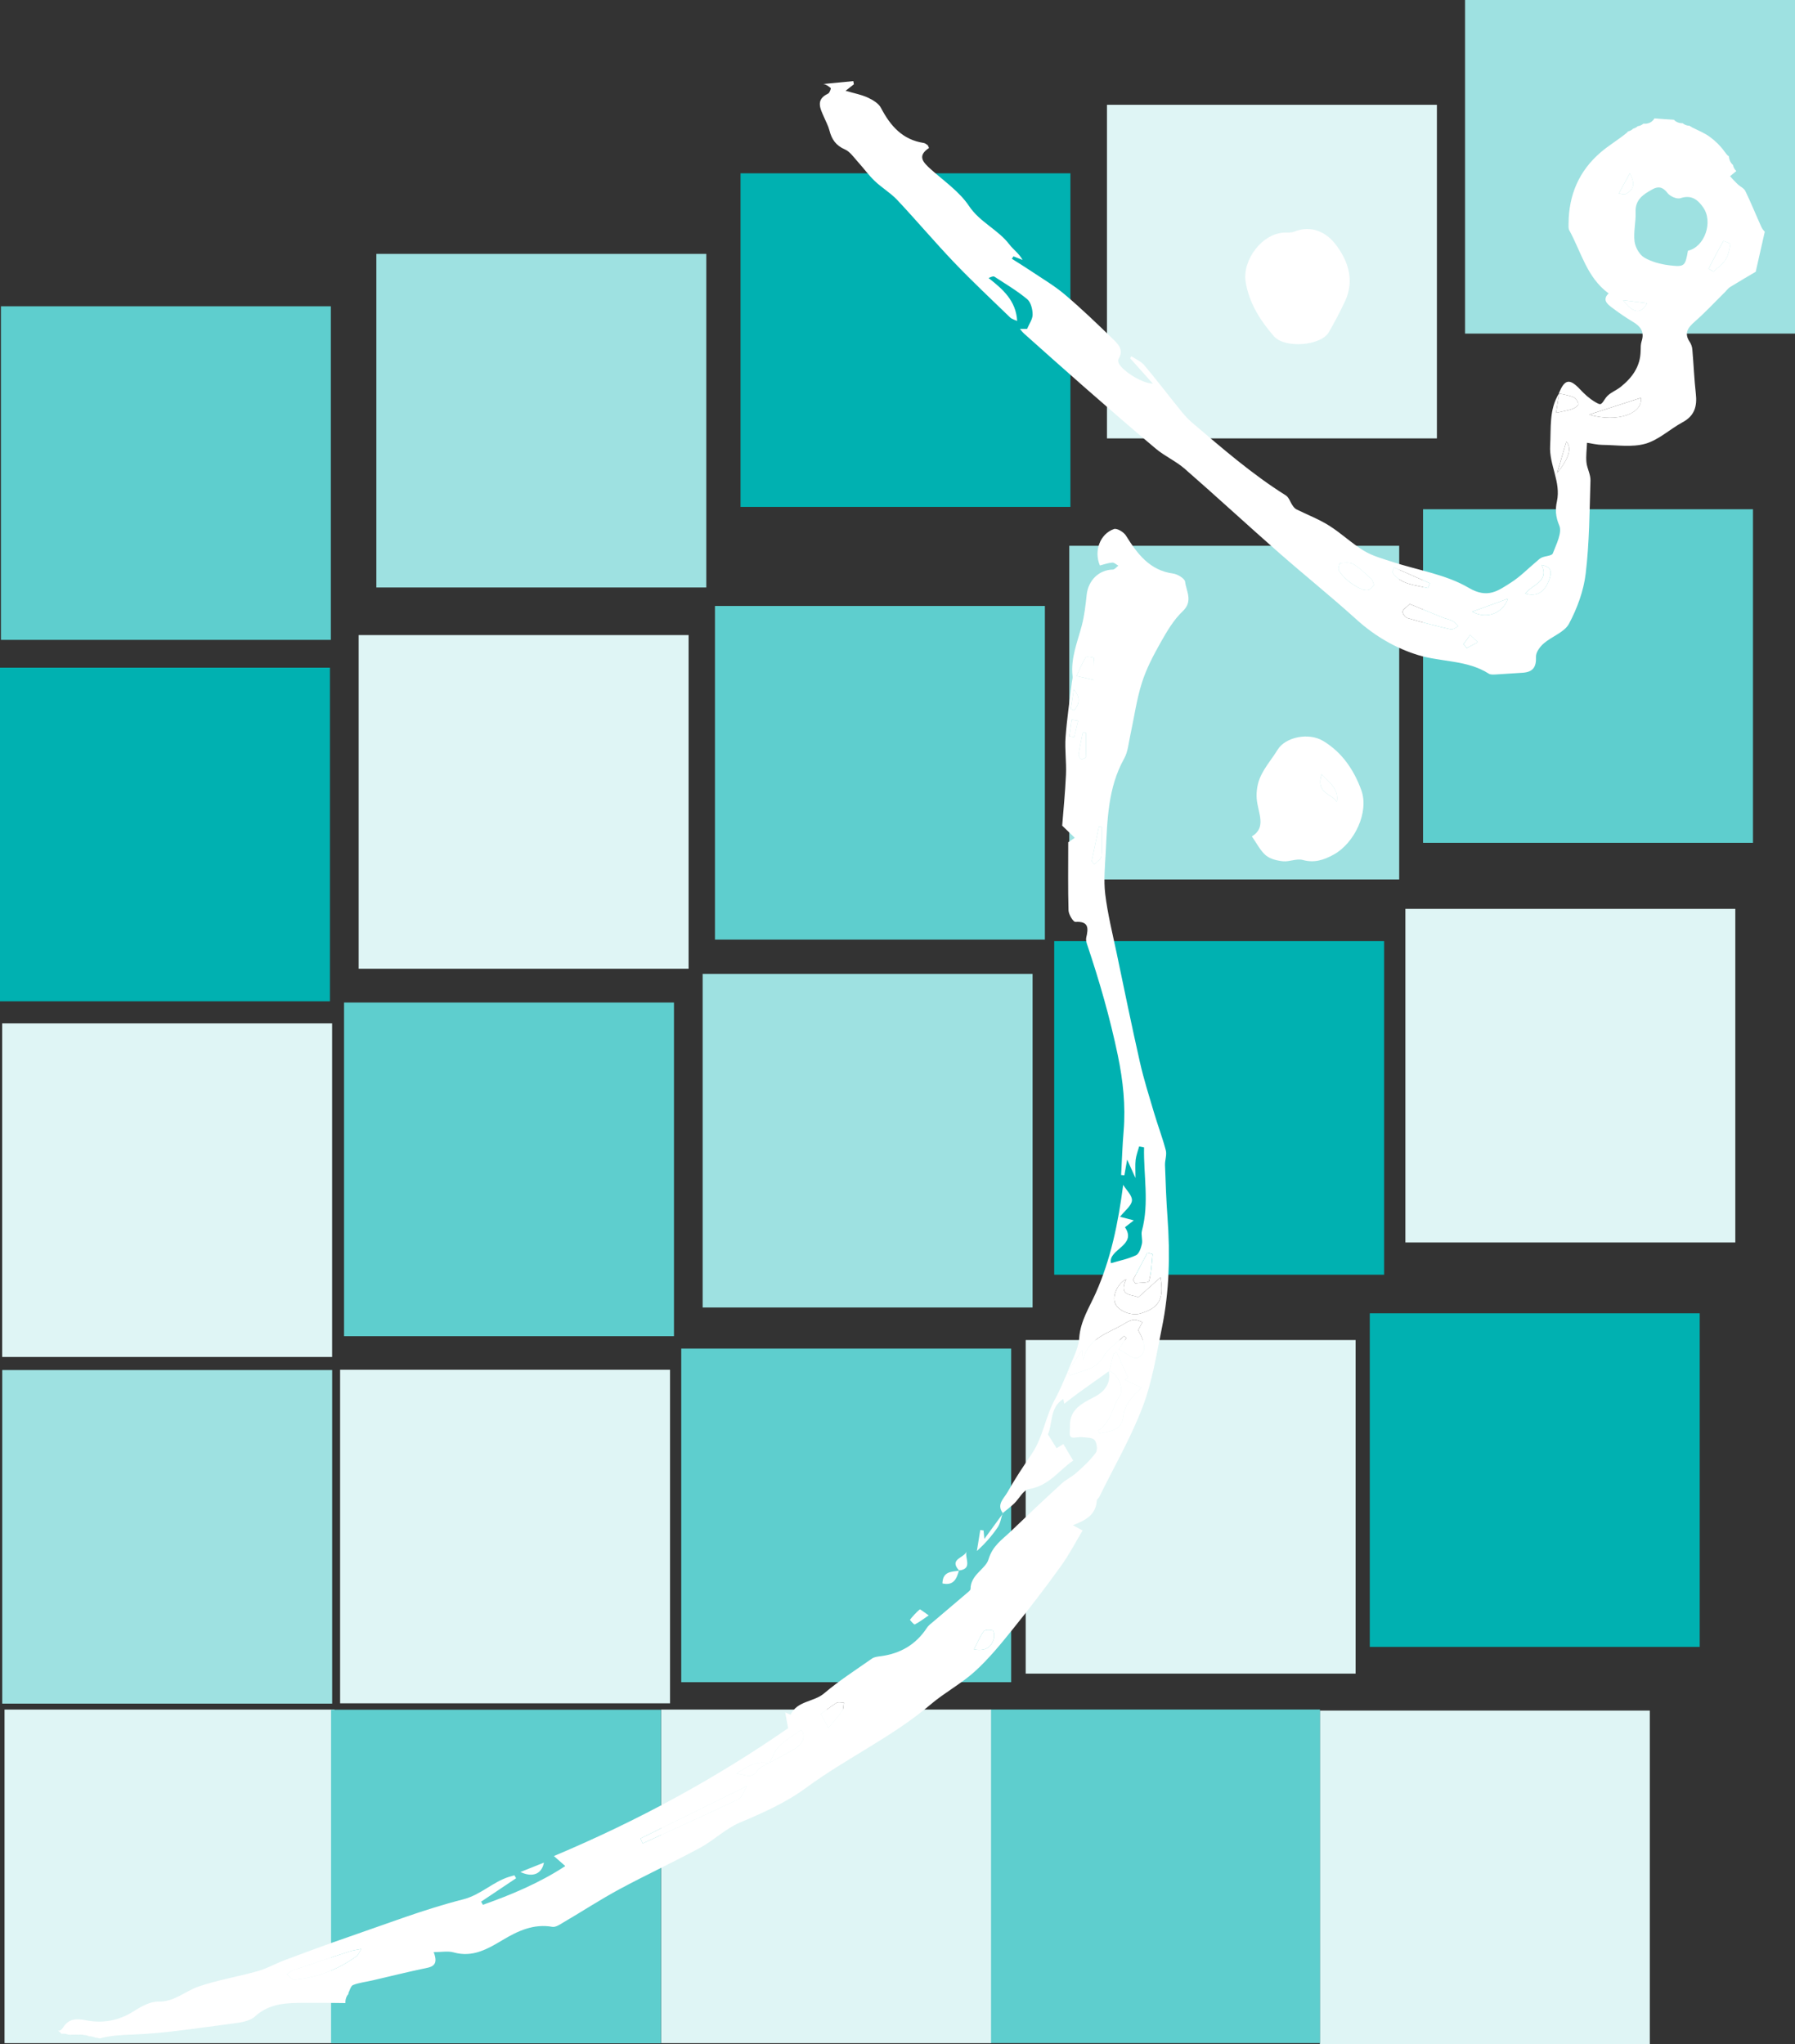 <svg xmlns="http://www.w3.org/2000/svg" width="36" height="41" viewBox="0 0 36 41" fill="none"><rect x="0" y="0" width="36" height="41" fill="#333333" stroke="none"/><g clip-path="url(#clip0_897_5991)"><path d="M35.157 10.214H28.54V16.905H35.157V10.214Z" fill="#5ECECE"></path><path d="M20.956 12.154H14.339V18.846H20.956V12.154Z" fill="#5ECECE"></path><path d="M13.517 20.108H6.9V26.8H13.517V20.108Z" fill="#5ECECE"></path><path d="M6.635 6.143H0.019V12.834H6.635V6.143Z" fill="#5ECECE"></path><path d="M34.803 18.229H28.186V24.92H34.803V18.229Z" fill="#DFF5F5"></path><path d="M33.088 34.309H26.471V41H33.088V34.309Z" fill="#DFF5F5"></path><path d="M34.089 26.341H27.472V33.032H34.089V26.341Z" fill="#00B1B1"></path><path d="M36 0H29.383V6.691H36V0Z" fill="#9EE1E1"></path><path d="M26.473 34.288H19.856V40.979H26.473V34.288Z" fill="#5ECECE"></path><path d="M20.28 27.049H13.663V33.74H20.28V27.049Z" fill="#5ECECE"></path><path d="M27.188 26.877H20.571V33.568H27.188V26.877Z" fill="#DFF5F5"></path><path d="M13.438 27.473H6.821V34.164H13.438V27.473Z" fill="#DFF5F5"></path><path d="M6.661 20.525H0.044V27.217H6.661V20.525Z" fill="#DFF5F5"></path><path d="M19.876 34.289H13.259V40.98H19.876V34.289Z" fill="#DFF5F5"></path><path d="M6.708 34.289H0.091V40.98H6.708V34.289Z" fill="#DFF5F5"></path><path d="M13.81 12.738H7.193V19.43H13.81V12.738Z" fill="#DFF5F5"></path><path d="M28.818 2.102H22.201V8.793H28.818V2.102Z" fill="#DFF5F5"></path><path d="M27.759 18.876H21.143V25.567H27.759V18.876Z" fill="#00B1B1"></path><path d="M13.257 34.292H6.64V40.983H13.257V34.292Z" fill="#5ECECE"></path><path d="M6.617 13.392H0V20.083H6.617V13.392Z" fill="#00B1B1"></path><path d="M21.468 3.476H14.852V10.167H21.468V3.476Z" fill="#00B1B1"></path><path d="M28.062 10.947H21.445V17.639H28.062V10.947Z" fill="#9EE1E1"></path><path d="M20.709 19.533H14.092V26.225H20.709V19.533Z" fill="#9EE1E1"></path><path d="M14.165 5.092H7.548V11.783H14.165V5.092Z" fill="#9EE1E1"></path><path d="M6.662 27.479H0.045V34.17H6.662V27.479Z" fill="#9EE1E1"></path><path d="M22.545 15.216C22.623 15.077 22.635 14.899 22.671 14.737C22.747 14.389 22.794 14.033 22.901 13.696C22.99 13.414 23.132 13.144 23.278 12.885C23.403 12.663 23.538 12.433 23.719 12.261C23.933 12.059 23.792 11.861 23.768 11.668C23.76 11.602 23.618 11.517 23.528 11.504C23.058 11.44 22.811 11.111 22.582 10.743C22.538 10.672 22.402 10.59 22.341 10.611C22.056 10.711 21.937 11.057 22.059 11.342C22.143 11.321 22.224 11.29 22.307 11.284C22.346 11.28 22.388 11.324 22.429 11.346C22.392 11.373 22.356 11.424 22.319 11.424C22.042 11.428 21.825 11.639 21.794 11.93C21.772 12.134 21.749 12.341 21.698 12.539C21.61 12.876 21.469 13.202 21.511 13.564C21.516 13.602 21.502 13.643 21.497 13.682C21.453 14.049 21.398 14.416 21.371 14.784C21.353 15.033 21.39 15.285 21.379 15.535C21.363 15.897 21.326 16.258 21.303 16.56C21.409 16.663 21.476 16.728 21.555 16.804C21.478 16.857 21.43 16.89 21.424 16.894C21.424 17.381 21.417 17.821 21.43 18.261C21.433 18.343 21.525 18.494 21.569 18.491C21.838 18.474 21.83 18.617 21.785 18.807C21.775 18.85 21.789 18.902 21.804 18.947C22.049 19.676 22.262 20.413 22.419 21.169C22.523 21.674 22.578 22.174 22.535 22.688C22.51 22.98 22.501 23.274 22.485 23.567C22.507 23.569 22.528 23.571 22.55 23.573C22.565 23.486 22.581 23.399 22.606 23.258C22.668 23.394 22.709 23.487 22.773 23.628C22.773 23.473 22.764 23.366 22.776 23.263C22.787 23.172 22.822 23.084 22.846 22.995C22.879 23.002 22.912 23.008 22.945 23.015C22.933 23.572 23.052 24.128 22.902 24.686C22.88 24.768 22.92 24.867 22.901 24.951C22.883 25.033 22.845 25.148 22.783 25.177C22.629 25.25 22.456 25.284 22.281 25.336C22.218 25.056 22.812 24.984 22.562 24.615C22.611 24.577 22.66 24.539 22.739 24.477C22.629 24.449 22.566 24.432 22.463 24.405C22.56 24.281 22.692 24.186 22.702 24.08C22.711 23.981 22.59 23.87 22.526 23.765C22.427 24.531 22.277 25.258 21.976 25.935C21.844 26.232 21.669 26.493 21.644 26.839C21.628 27.067 21.495 27.287 21.414 27.51C21.416 27.507 21.418 27.504 21.419 27.502C21.333 27.692 21.257 27.888 21.156 28.07C20.965 28.418 20.919 28.826 20.694 29.159C20.523 29.412 20.353 29.666 20.204 29.932C20.136 30.054 19.979 30.175 20.112 30.348C20.189 30.283 20.27 30.223 20.343 30.153C20.442 30.057 20.525 29.883 20.633 29.867C21.04 29.805 21.248 29.479 21.524 29.295C21.447 29.166 21.389 29.068 21.326 28.963C21.277 28.994 21.229 29.024 21.191 29.048C21.128 28.947 21.074 28.86 21.017 28.769C21.116 28.546 21.049 28.232 21.325 28.06C21.335 28.113 21.344 28.156 21.344 28.155C21.438 28.083 21.54 28.002 21.644 27.927C21.842 27.784 22.041 27.645 22.239 27.504C22.28 27.748 22.159 27.906 21.957 28.014C21.713 28.145 21.449 28.256 21.459 28.605C21.461 28.679 21.438 28.784 21.476 28.82C21.515 28.856 21.617 28.818 21.69 28.825C21.78 28.834 21.899 28.828 21.951 28.882C21.999 28.932 22.017 29.082 21.978 29.136C21.87 29.285 21.731 29.412 21.594 29.535C21.502 29.619 21.383 29.672 21.292 29.756C20.945 30.074 20.602 30.397 20.263 30.723C20.094 30.885 19.907 31.003 19.825 31.277C19.768 31.47 19.463 31.585 19.465 31.87C19.465 31.894 19.429 31.921 19.406 31.941C19.184 32.13 18.962 32.318 18.74 32.507C18.687 32.552 18.627 32.594 18.589 32.651C18.365 32.992 18.049 33.17 17.653 33.22C17.597 33.227 17.534 33.235 17.49 33.265C17.165 33.493 16.83 33.708 16.528 33.964C16.321 34.141 15.99 34.109 15.855 34.393C15.855 34.394 15.796 34.366 15.748 34.345C15.768 34.453 15.785 34.545 15.806 34.663C14.35 35.672 12.798 36.516 11.109 37.227C11.198 37.306 11.266 37.365 11.337 37.428C10.819 37.767 10.259 38.002 9.685 38.205C9.673 38.184 9.661 38.163 9.649 38.142C9.883 37.986 10.117 37.829 10.351 37.672C10.34 37.653 10.328 37.633 10.316 37.613C10.282 37.623 10.248 37.632 10.213 37.643C9.883 37.745 9.643 38.006 9.285 38.097C8.508 38.294 7.755 38.587 6.994 38.848C6.56 38.997 6.13 39.158 5.699 39.319C5.522 39.386 5.354 39.483 5.172 39.534C4.778 39.646 4.37 39.712 3.983 39.844C3.714 39.935 3.5 40.153 3.178 40.146C3.014 40.143 2.832 40.244 2.683 40.339C2.381 40.531 2.062 40.588 1.721 40.521C1.536 40.485 1.383 40.483 1.268 40.662C1.232 40.717 1.194 40.738 1.161 40.73C1.189 40.745 1.211 40.767 1.229 40.791C1.232 40.791 1.235 40.79 1.238 40.79C1.245 40.79 1.252 40.791 1.26 40.791C1.264 40.791 1.268 40.79 1.272 40.79C1.308 40.79 1.338 40.797 1.366 40.808C1.382 40.809 1.397 40.81 1.411 40.813C1.427 40.81 1.444 40.808 1.462 40.808C1.474 40.808 1.486 40.809 1.497 40.81C1.505 40.809 1.513 40.808 1.522 40.808C1.539 40.808 1.554 40.809 1.569 40.812C1.584 40.809 1.6 40.808 1.617 40.808C1.642 40.808 1.664 40.811 1.685 40.817C1.724 40.818 1.758 40.828 1.787 40.843C1.791 40.843 1.794 40.843 1.798 40.843C1.841 40.843 1.878 40.852 1.909 40.869C1.909 40.869 1.909 40.869 1.91 40.869C1.943 40.869 1.973 40.875 1.999 40.885C2.207 40.829 2.421 40.816 2.648 40.808C3.324 40.784 3.998 40.672 4.671 40.586C4.824 40.566 5.009 40.541 5.113 40.445C5.405 40.177 5.752 40.173 6.101 40.171C6.377 40.169 6.652 40.172 6.928 40.176C6.924 40.106 6.946 40.035 6.994 39.986C6.991 39.984 6.987 39.983 6.984 39.982C7.015 39.924 7.034 39.832 7.081 39.814C7.203 39.766 7.338 39.752 7.467 39.722C7.802 39.645 8.135 39.561 8.471 39.49C8.638 39.455 8.811 39.445 8.698 39.154C8.856 39.154 8.986 39.127 9.1 39.16C9.48 39.266 9.776 39.093 10.083 38.91C10.386 38.729 10.703 38.58 11.078 38.647C11.148 38.659 11.236 38.595 11.308 38.553C11.68 38.335 12.041 38.099 12.42 37.894C12.956 37.605 13.509 37.349 14.045 37.059C14.318 36.911 14.552 36.678 14.834 36.558C15.302 36.359 15.754 36.162 16.173 35.854C16.98 35.261 17.9 34.837 18.67 34.182C18.95 33.944 19.283 33.769 19.554 33.522C19.831 33.27 20.073 32.974 20.309 32.68C20.643 32.266 20.967 31.843 21.278 31.411C21.441 31.186 21.569 30.935 21.712 30.698C21.641 30.659 21.595 30.634 21.518 30.591C21.783 30.491 21.979 30.378 21.997 30.098C21.999 30.072 22.034 30.05 22.047 30.023C22.342 29.423 22.68 28.84 22.917 28.217C23.11 27.713 23.193 27.165 23.303 26.631C23.453 25.9 23.469 25.159 23.415 24.415C23.39 24.068 23.377 23.719 23.365 23.371C23.361 23.272 23.405 23.164 23.381 23.072C23.314 22.816 23.219 22.569 23.144 22.315C23.045 21.982 22.94 21.649 22.863 21.31C22.698 20.581 22.548 19.847 22.395 19.115C22.312 18.721 22.214 18.329 22.166 17.931C22.132 17.651 22.163 17.362 22.177 17.078C22.209 16.44 22.22 15.799 22.545 15.216ZM7.159 39.23C6.784 39.504 6.365 39.663 5.906 39.708C5.86 39.713 5.806 39.637 5.755 39.598C5.795 39.571 5.831 39.532 5.875 39.518C6.254 39.389 6.635 39.263 7.016 39.139C7.072 39.12 7.132 39.113 7.246 39.089C7.191 39.18 7.181 39.214 7.159 39.23ZM14.811 36.087C14.174 36.391 13.53 36.68 12.889 36.974C12.874 36.941 12.859 36.908 12.844 36.875C13.534 36.535 14.225 36.195 14.981 35.823C14.905 35.947 14.876 36.056 14.811 36.087ZM15.195 35.509C15.071 35.7 14.914 35.58 14.765 35.572C14.968 35.457 15.156 35.297 15.416 35.366C15.339 35.411 15.239 35.441 15.195 35.509ZM15.903 35.1C15.748 35.187 15.591 35.271 15.434 35.356C15.495 35.242 15.538 35.111 15.625 35.025C15.753 34.898 15.915 34.808 16.068 34.698C16.166 34.813 16.112 34.982 15.903 35.1ZM16.891 34.313C16.808 34.431 16.711 34.538 16.613 34.657C16.569 34.574 16.524 34.491 16.464 34.377C16.553 34.313 16.66 34.227 16.777 34.155C16.814 34.133 16.874 34.15 16.924 34.149C16.914 34.204 16.92 34.272 16.891 34.313ZM19.935 32.858C19.888 33.031 19.778 33.125 19.534 33.082C19.604 32.947 19.652 32.823 19.729 32.72C19.755 32.685 19.854 32.686 19.911 32.703C19.933 32.709 19.948 32.809 19.935 32.858ZM22.529 28.408C22.497 28.698 22.26 28.706 22.05 28.749C22.038 28.719 22.026 28.694 22.028 28.692C22.284 28.525 22.309 28.215 22.463 27.985C22.548 27.859 22.419 27.555 22.245 27.497C22.274 27.384 22.303 27.271 22.334 27.159C22.337 27.149 22.359 27.144 22.395 27.124C22.472 27.297 22.548 27.466 22.624 27.635C22.602 27.648 22.581 27.661 22.559 27.674C22.668 27.726 22.776 27.778 22.894 27.834C22.713 28.002 22.557 28.158 22.529 28.408ZM22.81 27.235C22.719 27.265 22.574 27.131 22.434 27.063C22.505 26.96 22.547 26.899 22.588 26.838C22.574 26.824 22.561 26.809 22.547 26.795C22.406 26.931 22.227 27.044 22.133 27.207C21.972 27.487 21.688 27.488 21.448 27.592C21.44 27.559 21.432 27.527 21.424 27.495C21.514 27.361 21.605 27.226 21.704 27.079C21.71 27.147 21.716 27.216 21.721 27.285C21.82 26.821 22.249 26.739 22.572 26.536C22.624 26.503 22.687 26.475 22.747 26.471C22.801 26.468 22.858 26.5 22.914 26.517C22.887 26.567 22.859 26.618 22.825 26.68C22.984 26.941 22.997 27.171 22.81 27.235ZM23.274 25.621C23.349 26.057 23.245 26.233 22.873 26.345C22.686 26.401 22.417 26.289 22.361 26.132C22.309 25.986 22.413 25.743 22.587 25.656C22.413 26.019 22.729 25.955 22.828 26.022C22.984 25.881 23.122 25.758 23.274 25.621ZM23.117 25.156C23.097 25.337 23.093 25.523 23.044 25.695C23.033 25.733 22.864 25.725 22.767 25.739C22.753 25.716 22.739 25.693 22.725 25.67C22.821 25.489 22.917 25.307 23.013 25.126L23.117 25.156ZM21.543 14.785L21.447 14.767C21.463 14.656 21.479 14.546 21.494 14.435C21.537 14.443 21.579 14.451 21.622 14.458C21.595 14.567 21.569 14.676 21.543 14.785ZM21.542 14.248C21.519 14.238 21.497 14.229 21.474 14.219C21.495 14.089 21.516 13.958 21.537 13.828C21.678 13.997 21.645 14.13 21.542 14.248ZM21.776 15.189C21.775 15.204 21.708 15.234 21.685 15.225C21.658 15.214 21.628 15.164 21.632 15.136C21.654 14.988 21.687 14.841 21.716 14.694L21.78 14.698C21.78 14.861 21.782 15.025 21.776 15.189ZM21.59 13.558C21.653 13.425 21.704 13.296 21.776 13.182C21.79 13.159 21.937 13.186 21.938 13.197C21.949 13.336 21.945 13.476 21.945 13.64C21.8 13.607 21.728 13.59 21.59 13.558ZM22.088 17.178C22.083 17.235 21.997 17.285 21.949 17.338C21.931 17.316 21.913 17.295 21.895 17.273C21.943 17.041 21.991 16.81 22.039 16.578L22.094 16.585C22.094 16.783 22.105 16.982 22.088 17.178Z" fill="white"></path><path d="M35.33 4.562C35.22 4.319 35.12 4.071 35.004 3.831C34.976 3.774 34.899 3.742 34.849 3.694C34.796 3.644 34.747 3.588 34.697 3.535C34.734 3.505 34.77 3.474 34.823 3.431C34.788 3.399 34.766 3.355 34.756 3.308C34.706 3.266 34.679 3.202 34.675 3.136C34.642 3.117 34.614 3.078 34.582 3.034C34.502 2.923 34.399 2.823 34.289 2.743C34.179 2.663 34.047 2.612 33.927 2.55C33.927 2.549 33.927 2.548 33.927 2.548C33.912 2.541 33.898 2.533 33.886 2.523C33.828 2.521 33.781 2.501 33.747 2.471C33.744 2.471 33.742 2.471 33.739 2.471C33.666 2.471 33.61 2.443 33.572 2.402C33.442 2.394 33.312 2.385 33.181 2.374C33.145 2.437 33.08 2.482 32.987 2.482C32.977 2.482 32.968 2.481 32.959 2.48C32.929 2.507 32.891 2.525 32.844 2.532C32.821 2.554 32.79 2.57 32.755 2.58C32.728 2.607 32.693 2.627 32.65 2.636C32.644 2.646 32.637 2.654 32.629 2.661C32.458 2.803 32.264 2.916 32.096 3.061C31.668 3.431 31.463 3.91 31.459 4.478C31.459 4.526 31.452 4.581 31.473 4.619C31.712 5.052 31.825 5.566 32.262 5.885C32.134 6.009 32.228 6.094 32.323 6.165C32.461 6.269 32.603 6.368 32.751 6.456C32.906 6.548 32.985 6.66 32.923 6.847C32.904 6.905 32.905 6.972 32.904 7.035C32.9 7.35 32.735 7.575 32.504 7.76C32.408 7.837 32.274 7.882 32.207 7.977C32.109 8.115 32.121 8.14 31.985 8.059C31.875 7.993 31.776 7.903 31.688 7.808C31.48 7.586 31.378 7.603 31.264 7.891C31.265 7.891 31.265 7.892 31.266 7.892C31.065 8.216 31.11 8.579 31.089 8.939C31.067 9.324 31.31 9.665 31.225 10.057C31.191 10.212 31.196 10.364 31.272 10.54C31.334 10.683 31.212 10.918 31.142 11.101C31.124 11.149 30.995 11.15 30.921 11.183C30.879 11.201 30.845 11.238 30.809 11.268C30.642 11.407 30.488 11.567 30.306 11.683C30.049 11.846 29.838 12.015 29.456 11.79C28.998 11.52 28.433 11.437 27.916 11.267C27.726 11.204 27.525 11.151 27.356 11.048C27.11 10.899 26.898 10.694 26.654 10.541C26.449 10.412 26.219 10.325 26.001 10.216C25.97 10.201 25.944 10.169 25.924 10.139C25.877 10.072 25.851 9.976 25.789 9.937C25.109 9.511 24.506 8.985 23.897 8.467C23.821 8.402 23.753 8.324 23.689 8.246C23.442 7.94 23.203 7.627 22.95 7.326C22.884 7.248 22.778 7.204 22.69 7.145C22.682 7.158 22.674 7.172 22.666 7.186C22.804 7.341 22.942 7.495 23.121 7.695C22.871 7.684 22.464 7.4 22.432 7.269C22.426 7.247 22.422 7.217 22.432 7.201C22.551 7.008 22.413 6.89 22.301 6.781C21.993 6.483 21.683 6.184 21.355 5.907C21.144 5.728 20.901 5.587 20.67 5.431C20.547 5.348 20.419 5.27 20.293 5.19C20.304 5.174 20.315 5.158 20.326 5.142C20.387 5.166 20.448 5.19 20.509 5.214C20.436 5.082 20.323 5.006 20.244 4.903C20.015 4.603 19.653 4.459 19.433 4.13C19.242 3.844 18.936 3.634 18.673 3.399C18.516 3.258 18.386 3.131 18.632 2.968C18.618 2.938 18.614 2.92 18.604 2.911C18.579 2.893 18.552 2.871 18.523 2.867C18.101 2.802 17.858 2.527 17.669 2.165C17.622 2.073 17.504 2.004 17.404 1.957C17.274 1.898 17.13 1.871 16.959 1.821C17.038 1.759 17.081 1.725 17.125 1.691C17.121 1.669 17.117 1.648 17.114 1.627L16.508 1.685C16.561 1.688 16.617 1.729 16.661 1.766C16.669 1.773 16.639 1.863 16.609 1.877C16.349 1.999 16.452 2.178 16.528 2.354C16.564 2.44 16.611 2.524 16.634 2.613C16.679 2.794 16.765 2.919 16.945 2.997C17.05 3.043 17.127 3.161 17.21 3.252C17.323 3.376 17.422 3.515 17.544 3.631C17.685 3.766 17.859 3.867 17.992 4.008C18.38 4.421 18.745 4.854 19.135 5.263C19.497 5.642 19.88 6.001 20.256 6.365C20.297 6.404 20.361 6.419 20.4 6.438C20.377 6.029 20.111 5.8 19.827 5.577C19.887 5.548 19.924 5.536 19.945 5.55C20.167 5.695 20.397 5.831 20.601 6C20.674 6.061 20.71 6.203 20.71 6.309C20.71 6.404 20.639 6.5 20.599 6.597H20.455C20.495 6.644 20.513 6.669 20.536 6.689C20.934 7.043 21.33 7.399 21.731 7.75C22.213 8.171 22.694 8.593 23.185 9.003C23.364 9.152 23.586 9.25 23.761 9.403C24.396 9.957 25.015 10.529 25.648 11.085C26.163 11.537 26.697 11.966 27.205 12.425C27.572 12.758 27.993 13.003 28.451 13.142C28.913 13.281 29.426 13.236 29.859 13.512C29.894 13.535 29.951 13.53 29.997 13.528C30.175 13.519 30.352 13.503 30.529 13.494C30.746 13.482 30.814 13.38 30.805 13.171C30.802 13.083 30.886 12.97 30.961 12.905C31.125 12.763 31.376 12.682 31.468 12.509C31.632 12.201 31.761 11.851 31.802 11.506C31.876 10.888 31.879 10.261 31.898 9.637C31.902 9.516 31.829 9.395 31.817 9.271C31.805 9.143 31.824 9.011 31.829 8.881C31.932 8.896 32.034 8.922 32.136 8.923C32.425 8.926 32.73 8.976 32.999 8.9C33.267 8.824 33.492 8.606 33.746 8.469C33.986 8.34 34.04 8.148 34.011 7.895C33.978 7.601 33.967 7.305 33.941 7.01C33.937 6.959 33.919 6.903 33.89 6.86C33.774 6.689 33.844 6.579 33.982 6.458C34.198 6.269 34.394 6.057 34.599 5.855C34.632 5.822 34.66 5.781 34.699 5.757C34.89 5.64 35.083 5.527 35.212 5.451C35.281 5.149 35.335 4.909 35.394 4.648C35.386 4.637 35.349 4.603 35.33 4.562ZM27.442 11.834C27.39 11.844 27.326 11.827 27.276 11.802C27.192 11.761 27.11 11.712 27.038 11.652C26.967 11.592 26.899 11.521 26.851 11.441C26.831 11.408 26.863 11.296 26.877 11.295C26.966 11.288 27.074 11.273 27.144 11.315C27.275 11.394 27.387 11.508 27.503 11.612C27.528 11.636 27.535 11.681 27.557 11.733C27.518 11.77 27.485 11.825 27.442 11.834ZM27.922 11.477C27.935 11.446 27.948 11.415 27.962 11.384C28.2 11.489 28.439 11.594 28.678 11.699C28.665 11.731 28.652 11.763 28.639 11.796C28.382 11.73 28.095 11.732 27.922 11.477ZM29.102 12.624C28.81 12.557 28.519 12.482 28.231 12.398C28.186 12.385 28.125 12.307 28.131 12.268C28.137 12.22 28.206 12.182 28.273 12.115C28.506 12.211 28.721 12.3 28.936 12.387C28.998 12.412 29.068 12.421 29.126 12.452C29.172 12.476 29.206 12.524 29.245 12.561C29.197 12.583 29.143 12.633 29.102 12.624ZM29.417 12.999C29.395 12.973 29.373 12.947 29.351 12.921C29.396 12.859 29.441 12.797 29.485 12.735C29.536 12.783 29.587 12.832 29.638 12.88C29.564 12.92 29.491 12.959 29.417 12.999ZM29.526 12.269C29.79 12.173 30 12.096 30.243 12.008C30.14 12.299 29.819 12.43 29.526 12.269ZM31.09 11.559C31.012 11.857 30.84 11.983 30.589 11.906C30.735 11.717 31.073 11.672 30.919 11.331C31.075 11.363 31.123 11.432 31.09 11.559ZM31.229 9.487C31.288 9.287 31.346 9.088 31.414 8.857C31.529 8.984 31.468 9.194 31.229 9.487ZM31.541 8.201C31.44 8.235 31.334 8.252 31.208 8.281C31.228 8.153 31.248 8.023 31.269 7.892C31.366 7.915 31.468 7.928 31.558 7.967C31.604 7.987 31.648 8.054 31.654 8.104C31.658 8.132 31.587 8.185 31.541 8.201ZM31.87 8.316C32.257 8.191 32.585 8.085 32.909 7.98C32.954 8.283 32.456 8.487 31.87 8.316ZM32.687 3.477C32.819 3.722 32.736 3.821 32.604 3.891C32.569 3.909 32.512 3.885 32.465 3.88C32.53 3.762 32.595 3.644 32.687 3.477ZM32.551 6.02C32.738 6.044 32.877 6.061 33.034 6.081C32.909 6.306 32.759 6.288 32.551 6.02ZM33.853 5.029C33.798 5.338 33.787 5.359 33.477 5.321C33.304 5.299 33.121 5.252 32.974 5.164C32.878 5.106 32.796 4.958 32.782 4.842C32.758 4.651 32.811 4.451 32.803 4.257C32.791 4 32.962 3.897 33.141 3.797C33.256 3.733 33.35 3.748 33.443 3.871C33.493 3.938 33.632 3.999 33.702 3.975C33.92 3.903 34.047 4.001 34.158 4.159C34.364 4.453 34.188 4.953 33.853 5.029ZM34.608 5.208C34.549 5.302 34.448 5.369 34.365 5.448C34.332 5.429 34.299 5.409 34.266 5.39C34.363 5.203 34.459 5.016 34.564 4.834C34.567 4.828 34.706 4.884 34.704 4.895C34.684 5.003 34.665 5.119 34.608 5.208Z" fill="white"></path><path d="M25.107 16.776C25.411 16.594 25.226 16.299 25.204 16.019C25.192 15.87 25.221 15.702 25.284 15.568C25.373 15.378 25.515 15.214 25.626 15.034C25.78 14.784 26.246 14.686 26.536 14.861C26.916 15.089 27.155 15.444 27.302 15.848C27.461 16.285 27.17 16.906 26.749 17.14C26.55 17.25 26.359 17.313 26.124 17.248C26.006 17.216 25.862 17.287 25.733 17.275C25.613 17.263 25.475 17.23 25.387 17.156C25.275 17.061 25.205 16.914 25.107 16.776ZM26.506 15.53C26.38 15.912 26.711 15.919 26.811 16.083C26.853 15.832 26.684 15.714 26.506 15.53Z" fill="white"></path><path d="M25.787 4.664C25.802 4.663 25.887 4.673 25.957 4.646C26.303 4.507 26.601 4.66 26.786 4.901C27.031 5.22 27.173 5.615 26.979 6.034C26.88 6.248 26.769 6.457 26.652 6.661C26.494 6.938 25.765 6.995 25.547 6.742C25.275 6.428 25.055 6.085 24.983 5.659C24.908 5.222 25.314 4.663 25.787 4.664Z" fill="white"></path><path d="M21.414 27.509C21.508 27.37 21.601 27.231 21.704 27.078C21.71 27.147 21.715 27.216 21.721 27.285C21.82 26.821 22.249 26.739 22.572 26.536C22.624 26.503 22.687 26.475 22.747 26.471C22.801 26.468 22.858 26.5 22.914 26.517C22.886 26.567 22.859 26.618 22.825 26.68C22.984 26.94 22.997 27.171 22.809 27.234C22.719 27.265 22.574 27.131 22.434 27.062C22.505 26.96 22.546 26.899 22.588 26.838C22.574 26.824 22.56 26.809 22.546 26.795C22.406 26.93 22.227 27.044 22.133 27.207C21.972 27.487 21.688 27.487 21.448 27.591C21.44 27.558 21.431 27.526 21.423 27.493C21.423 27.493 21.414 27.509 21.414 27.509Z" fill="white"></path><path d="M20.116 30.354C20.116 30.354 20.109 30.351 20.109 30.351C20.077 30.445 20.064 30.552 20.011 30.631C19.894 30.803 19.757 30.961 19.592 31.108L19.66 30.688C19.682 30.691 19.704 30.694 19.726 30.697C19.73 30.738 19.733 30.78 19.742 30.866C19.881 30.675 19.999 30.514 20.116 30.354Z" fill="white"></path><path d="M18.626 32.4C18.514 32.476 18.434 32.538 18.346 32.582C18.332 32.589 18.247 32.492 18.25 32.488C18.309 32.413 18.374 32.342 18.446 32.28C18.455 32.273 18.513 32.323 18.626 32.4Z" fill="white"></path><path d="M19.233 31.498C19.187 31.666 19.125 31.81 18.901 31.759C18.907 31.513 19.086 31.526 19.24 31.503L19.233 31.498Z" fill="white"></path><path d="M10.437 37.547C10.602 37.482 10.76 37.419 10.909 37.359C10.867 37.583 10.687 37.665 10.437 37.547Z" fill="white"></path><path d="M19.24 31.504C19.018 31.269 19.342 31.249 19.385 31.118C19.342 31.248 19.517 31.469 19.233 31.499C19.233 31.499 19.24 31.504 19.24 31.504Z" fill="white"></path><path d="M22.244 27.501C22.274 27.387 22.303 27.273 22.335 27.159C22.338 27.149 22.359 27.144 22.395 27.124C22.473 27.297 22.548 27.466 22.624 27.635C22.602 27.648 22.581 27.661 22.56 27.674C22.668 27.726 22.776 27.778 22.894 27.834C22.713 28.002 22.557 28.158 22.529 28.408C22.497 28.698 22.26 28.706 22.05 28.749C22.039 28.719 22.026 28.694 22.029 28.692C22.284 28.525 22.309 28.215 22.463 27.985C22.549 27.857 22.416 27.546 22.238 27.494C22.238 27.494 22.244 27.501 22.244 27.501Z" fill="white"></path><path d="M22.587 25.656C22.413 26.019 22.73 25.955 22.828 26.022C22.984 25.881 23.122 25.758 23.274 25.621C23.349 26.057 23.245 26.233 22.873 26.345C22.686 26.401 22.417 26.289 22.361 26.131C22.309 25.986 22.413 25.743 22.587 25.656Z" fill="white"></path><path d="M14.981 35.823C14.905 35.946 14.876 36.056 14.811 36.087C14.174 36.39 13.531 36.68 12.889 36.974C12.874 36.941 12.859 36.908 12.844 36.875C13.534 36.535 14.225 36.195 14.981 35.823Z" fill="white"></path><path d="M7.247 39.089C7.192 39.18 7.182 39.214 7.159 39.23C6.785 39.504 6.365 39.663 5.906 39.708C5.86 39.713 5.806 39.637 5.756 39.598C5.796 39.571 5.832 39.532 5.875 39.517C6.255 39.389 6.635 39.263 7.016 39.138C7.073 39.12 7.133 39.113 7.247 39.089Z" fill="white"></path><path d="M15.428 35.369C15.492 35.252 15.535 35.114 15.625 35.024C15.752 34.898 15.915 34.807 16.068 34.697C16.166 34.812 16.111 34.981 15.903 35.099C15.744 35.189 15.582 35.275 15.422 35.362L15.428 35.369Z" fill="white"></path><path d="M23.117 25.156C23.097 25.337 23.093 25.523 23.044 25.695C23.033 25.733 22.863 25.725 22.767 25.739C22.753 25.716 22.739 25.693 22.725 25.67C22.82 25.489 22.916 25.307 23.012 25.126C23.047 25.136 23.082 25.146 23.117 25.156Z" fill="white"></path><path d="M21.946 13.64C21.8 13.607 21.729 13.59 21.59 13.558C21.653 13.425 21.704 13.296 21.776 13.181C21.79 13.159 21.937 13.186 21.938 13.197C21.95 13.336 21.946 13.476 21.946 13.64Z" fill="white"></path><path d="M16.613 34.657C16.569 34.574 16.524 34.491 16.464 34.377C16.553 34.312 16.66 34.227 16.776 34.155C16.813 34.133 16.874 34.15 16.924 34.149C16.914 34.204 16.92 34.272 16.891 34.313C16.808 34.431 16.711 34.538 16.613 34.657Z" fill="white"></path><path d="M19.534 33.082C19.604 32.947 19.653 32.823 19.729 32.72C19.755 32.685 19.855 32.686 19.911 32.703C19.933 32.709 19.948 32.809 19.935 32.858C19.888 33.031 19.778 33.125 19.534 33.082Z" fill="white"></path><path d="M15.422 35.362C15.345 35.41 15.24 35.439 15.195 35.509C15.071 35.7 14.914 35.58 14.765 35.572C14.971 35.455 15.161 35.291 15.428 35.369C15.428 35.369 15.422 35.362 15.422 35.362Z" fill="white"></path><path d="M21.895 17.273C21.943 17.042 21.991 16.81 22.039 16.578C22.057 16.581 22.076 16.583 22.094 16.585C22.094 16.783 22.105 16.982 22.088 17.178C22.083 17.235 21.997 17.285 21.949 17.338L21.895 17.273Z" fill="white"></path><path d="M21.779 14.698C21.779 14.861 21.782 15.025 21.775 15.189C21.774 15.204 21.707 15.234 21.684 15.225C21.658 15.214 21.627 15.164 21.631 15.136C21.654 14.988 21.687 14.841 21.716 14.694C21.737 14.695 21.758 14.697 21.779 14.698Z" fill="white"></path><path d="M21.475 14.219C21.495 14.088 21.516 13.958 21.537 13.827C21.678 13.996 21.645 14.129 21.542 14.247C21.519 14.238 21.497 14.228 21.475 14.219Z" fill="white"></path><path d="M21.622 14.459L21.544 14.785C21.512 14.779 21.479 14.773 21.447 14.767C21.463 14.656 21.479 14.546 21.495 14.435L21.622 14.459Z" fill="white"></path><path d="M28.273 12.115C28.507 12.211 28.721 12.3 28.937 12.387C28.999 12.412 29.068 12.421 29.127 12.452C29.173 12.476 29.207 12.524 29.246 12.561C29.198 12.584 29.143 12.634 29.102 12.624C28.81 12.557 28.519 12.482 28.231 12.398C28.186 12.385 28.126 12.307 28.131 12.268C28.138 12.221 28.207 12.182 28.273 12.115Z" fill="white"></path><path d="M27.558 11.733C27.518 11.769 27.485 11.824 27.442 11.833C27.391 11.844 27.326 11.826 27.277 11.802C27.193 11.761 27.11 11.711 27.039 11.651C26.967 11.591 26.899 11.52 26.851 11.441C26.831 11.407 26.863 11.296 26.878 11.295C26.967 11.287 27.075 11.273 27.144 11.315C27.276 11.394 27.388 11.507 27.503 11.612C27.529 11.635 27.535 11.681 27.558 11.733Z" fill="white"></path><path d="M32.91 7.98C32.955 8.283 32.457 8.488 31.871 8.316C32.257 8.191 32.586 8.085 32.91 7.98Z" fill="white"></path><path d="M34.267 5.39C34.364 5.204 34.46 5.016 34.565 4.834C34.568 4.828 34.707 4.884 34.705 4.895C34.684 5.003 34.666 5.119 34.609 5.208C34.55 5.302 34.449 5.369 34.366 5.448C34.333 5.429 34.3 5.41 34.267 5.39Z" fill="white"></path><path d="M28.639 11.796C28.382 11.73 28.095 11.732 27.922 11.477C27.935 11.446 27.948 11.415 27.962 11.384C28.201 11.489 28.439 11.594 28.678 11.699L28.639 11.796Z" fill="white"></path><path d="M29.526 12.269C29.791 12.173 30 12.096 30.243 12.008C30.141 12.299 29.819 12.43 29.526 12.269Z" fill="white"></path><path d="M30.59 11.906C30.736 11.717 31.074 11.672 30.919 11.331C31.076 11.363 31.123 11.432 31.09 11.559C31.013 11.857 30.841 11.984 30.59 11.906Z" fill="white"></path><path d="M31.264 7.891C31.363 7.915 31.466 7.927 31.558 7.967C31.604 7.987 31.648 8.054 31.655 8.104C31.658 8.132 31.587 8.185 31.541 8.201C31.441 8.235 31.335 8.252 31.208 8.281C31.229 8.151 31.249 8.018 31.27 7.885C31.27 7.885 31.264 7.891 31.264 7.891Z" fill="white"></path><path d="M31.414 8.857C31.529 8.984 31.468 9.194 31.23 9.487C31.288 9.288 31.346 9.088 31.414 8.857Z" fill="white"></path><path d="M32.551 6.021C32.738 6.044 32.877 6.062 33.034 6.082C32.909 6.307 32.759 6.288 32.551 6.021Z" fill="white"></path><path d="M32.688 3.477C32.82 3.721 32.737 3.821 32.604 3.891C32.569 3.909 32.513 3.884 32.466 3.88C32.531 3.762 32.596 3.644 32.688 3.477Z" fill="white"></path><path d="M29.352 12.921C29.396 12.859 29.441 12.797 29.485 12.734C29.536 12.783 29.587 12.831 29.639 12.88C29.565 12.919 29.491 12.959 29.417 12.998C29.395 12.973 29.373 12.947 29.352 12.921Z" fill="white"></path><path d="M26.507 15.53C26.685 15.714 26.854 15.833 26.812 16.083C26.711 15.919 26.38 15.912 26.507 15.53Z" fill="white"></path></g><defs><clipPath id="clip0_897_5991"><rect width="36" height="41" fill="white"></rect></clipPath></defs></svg>